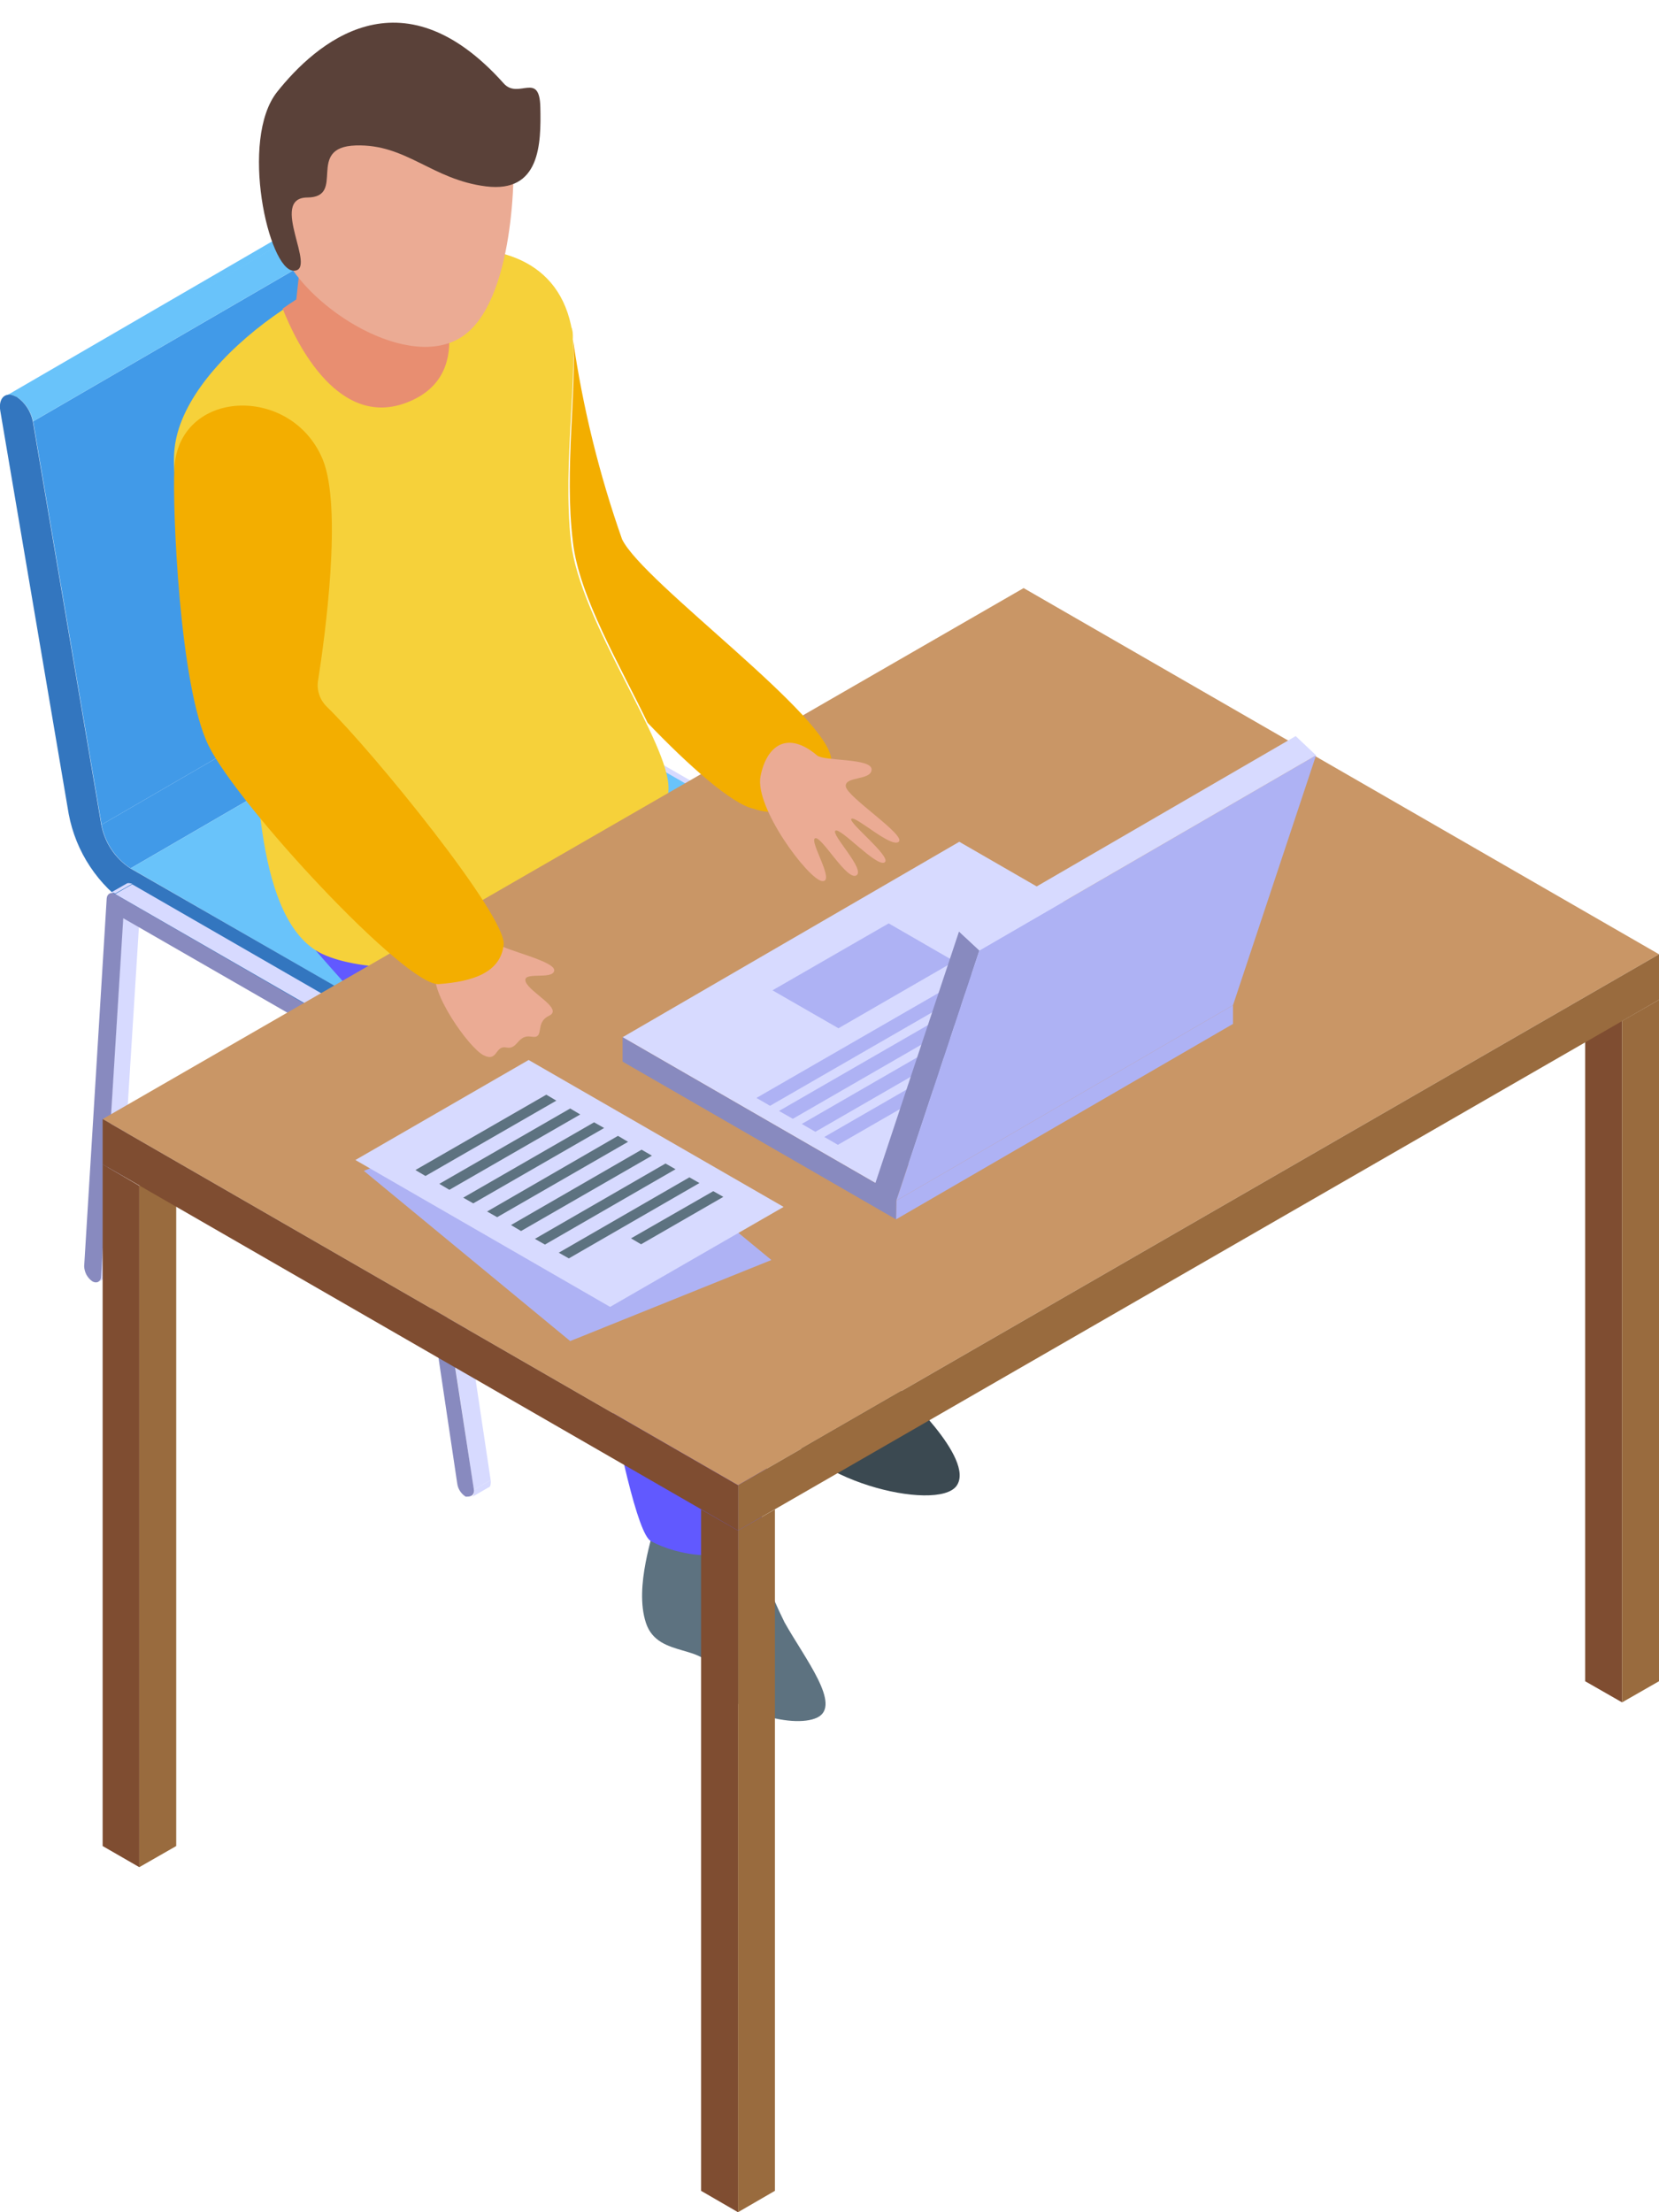 <svg width="60" height="80" viewBox="0 0 60 80" fill="none" xmlns="http://www.w3.org/2000/svg">
<g clip-path="url(#clip0_234_5982)">
<path d="M32.504 50.212C32.504 50.212 35.293 52.751 34.596 53.731C33.898 54.711 28.92 53.515 28.311 51.359C27.702 49.202 31.62 49.271 32.504 50.212Z" fill="#3B4951"/>
<path d="M23.666 55.093C23.666 55.426 22.92 57.358 23.362 58.691C23.804 60.024 25.63 59.377 25.846 60.592C26.062 61.808 28.655 62.553 29.558 62.111C30.462 61.67 29.097 59.965 28.37 58.661C27.82 57.546 27.379 56.381 27.054 55.181L23.666 55.093Z" fill="#5D7280"/>
<path d="M16.998 38.714L17.607 38.361C17.634 38.342 17.655 38.317 17.671 38.288C17.686 38.259 17.694 38.227 17.696 38.195L17.077 38.547C17.079 38.58 17.073 38.612 17.06 38.641C17.046 38.67 17.025 38.696 16.998 38.714Z" fill="#D7DAFF"/>
<path d="M17.087 38.547L17.695 38.195L18.501 25.207L17.892 25.56L17.087 38.547Z" fill="#D7DAFF"/>
<path d="M18 24.325L17.391 24.678C17.424 24.659 17.461 24.649 17.499 24.649C17.537 24.649 17.574 24.659 17.607 24.678L18.216 24.325C18.184 24.304 18.146 24.293 18.108 24.293C18.07 24.293 18.032 24.304 18 24.325V24.325Z" fill="#D7DAFF"/>
<path d="M30.491 46.497L31.1 46.144C31.14 46.114 31.17 46.073 31.185 46.026C31.201 45.978 31.202 45.927 31.188 45.879L30.57 46.232C30.586 46.279 30.587 46.33 30.573 46.377C30.559 46.425 30.53 46.467 30.491 46.497Z" fill="#D7DAFF"/>
<path d="M28.016 30.686L28.625 30.334L18.216 24.335L17.607 24.688L28.016 30.686Z" fill="#D7DAFF"/>
<path d="M30.579 46.232L31.188 45.879L28.93 30.794L28.311 31.147L30.579 46.232Z" fill="#D7DAFF"/>
<path d="M28.311 31.186L28.93 30.833C28.913 30.74 28.878 30.651 28.825 30.572C28.773 30.492 28.705 30.425 28.625 30.373L28.016 30.725C28.095 30.777 28.162 30.845 28.212 30.925C28.263 31.004 28.297 31.093 28.311 31.186V31.186Z" fill="#D7DAFF"/>
<path d="M17.607 24.688C17.44 24.599 17.313 24.688 17.303 24.844L16.468 38.146C16.47 38.252 16.497 38.355 16.546 38.449C16.596 38.543 16.666 38.623 16.753 38.685C16.939 38.793 17.067 38.685 17.077 38.548L17.892 25.56L27.761 31.245L29.971 46.007C29.985 46.102 30.019 46.194 30.072 46.275C30.124 46.356 30.194 46.425 30.275 46.477H30.334C30.491 46.536 30.609 46.409 30.57 46.203L28.311 31.186C28.297 31.093 28.263 31.004 28.212 30.925C28.162 30.846 28.095 30.778 28.016 30.726L17.607 24.688Z" fill="#888ABF"/>
<path d="M4.723 31.402L17.371 24.06C17.1 23.881 16.868 23.648 16.69 23.377C16.511 23.106 16.389 22.801 16.33 22.482L3.672 29.824C3.732 30.144 3.856 30.448 4.037 30.72C4.217 30.991 4.451 31.223 4.723 31.402V31.402Z" fill="#419AE8"/>
<path d="M12.864 6.975L0.216 14.317C0.262 14.294 0.312 14.283 0.363 14.283C0.414 14.283 0.465 14.294 0.511 14.317L0.648 14.376L13.257 7.015L13.129 6.956C13.042 6.928 12.947 6.935 12.864 6.975V6.975Z" fill="#69C3FA"/>
<path d="M3.673 29.824L16.331 22.482L13.846 7.897L1.198 15.238L3.673 29.824Z" fill="#419AE8"/>
<path d="M1.198 15.238L13.846 7.897C13.813 7.717 13.744 7.547 13.643 7.395C13.541 7.243 13.41 7.114 13.257 7.014L0.609 14.356C0.913 14.562 1.124 14.879 1.198 15.238V15.238Z" fill="#69C3FA"/>
<path d="M16.468 38.175L29.126 30.833L17.372 24.06L4.723 31.402L16.468 38.175Z" fill="#69C3FA"/>
<path d="M16.9 39.606L29.558 32.264C29.618 32.221 29.665 32.163 29.696 32.096C29.727 32.029 29.741 31.956 29.735 31.882C29.723 31.672 29.661 31.467 29.556 31.285C29.45 31.103 29.303 30.948 29.126 30.833L16.468 38.175C16.645 38.287 16.793 38.44 16.899 38.621C17.005 38.801 17.066 39.005 17.077 39.214C17.085 39.289 17.073 39.365 17.042 39.434C17.011 39.503 16.962 39.562 16.9 39.606V39.606Z" fill="#419AE8"/>
<path d="M0.609 14.356L0.471 14.297C0.147 14.19 -0.059 14.444 0.01 14.856L2.484 29.432C2.612 30.113 2.874 30.761 3.257 31.338C3.64 31.916 4.135 32.411 4.713 32.794L16.497 39.567C16.831 39.763 17.106 39.567 17.106 39.214C17.095 39.005 17.034 38.802 16.928 38.621C16.822 38.44 16.674 38.287 16.497 38.175L4.713 31.402C4.441 31.223 4.207 30.991 4.027 30.72C3.846 30.449 3.723 30.144 3.663 29.824L1.188 15.239C1.116 14.881 0.909 14.565 0.609 14.356V14.356Z" fill="#3376BF"/>
<path d="M3.555 46.36L4.164 46.007C4.194 45.99 4.219 45.964 4.235 45.932C4.251 45.901 4.257 45.865 4.252 45.831L3.643 46.193C3.645 46.226 3.637 46.259 3.622 46.288C3.606 46.318 3.583 46.343 3.555 46.36V46.36Z" fill="#D7DAFF"/>
<path d="M3.643 46.193L4.252 45.831L5.067 32.843L4.448 33.206L3.643 46.193Z" fill="#D7DAFF"/>
<path d="M4.566 31.961L3.948 32.313C3.98 32.292 4.017 32.281 4.056 32.281C4.094 32.281 4.132 32.292 4.164 32.313L4.782 31.961C4.694 31.931 4.616 31.922 4.566 31.961Z" fill="#D7DAFF"/>
<path d="M17.057 54.143L17.666 53.79C17.735 53.79 17.764 53.653 17.745 53.525L17.136 53.878C17.156 54.005 17.126 54.103 17.057 54.143Z" fill="#D7DAFF"/>
<path d="M14.583 38.332L15.192 37.979L4.782 31.98L4.164 32.333L14.583 38.332Z" fill="#D7DAFF"/>
<path d="M17.136 53.878L17.745 53.525L15.486 38.44L14.877 38.793L17.136 53.878Z" fill="#D7DAFF"/>
<path d="M14.828 38.793L15.437 38.44C15.425 38.346 15.393 38.256 15.342 38.176C15.291 38.096 15.223 38.029 15.142 37.979L14.534 38.332C14.689 38.441 14.795 38.606 14.828 38.793Z" fill="#D7DAFF"/>
<path d="M4.164 32.333C4.007 32.235 3.869 32.333 3.859 32.49L3.044 45.791C3.048 45.897 3.075 46 3.124 46.094C3.174 46.187 3.244 46.268 3.329 46.33C3.506 46.438 3.643 46.33 3.653 46.193L4.458 33.206L14.337 38.891L16.537 53.653C16.55 53.748 16.585 53.84 16.637 53.921C16.69 54.002 16.759 54.071 16.841 54.123H16.89C17.058 54.123 17.166 54.054 17.136 53.849L14.828 38.793C14.795 38.606 14.689 38.441 14.534 38.332L4.164 32.333Z" fill="#888ABF"/>
<path d="M11.411 34.362C11.411 34.362 17.627 41.665 20.72 42.743C20.72 42.743 22.586 55.201 23.538 55.73C24.491 56.26 26.484 56.613 27.319 55.584C28.154 54.554 27.81 41.763 27.81 41.763L20.082 32.617L11.411 34.362Z" fill="#6159FF"/>
<path d="M9.064 25.207C9.319 27.54 9.162 32.911 11.411 34.362C13.66 35.813 23.872 35.166 24.177 28.55C24.255 26.913 20.976 22.492 20.651 19.6C20.327 16.709 20.956 13.317 20.651 11.759C20.102 9.23 17.706 8.701 15.231 9.112C14.858 9.171 14.475 9.259 14.101 9.347C12.716 9.743 11.408 10.369 10.232 11.2C8.396 12.435 6.766 14.141 6.383 15.807C5.725 18.64 8.809 22.864 9.064 25.207Z" fill="#F6D13A"/>
<path d="M10.223 11.161C10.723 12.435 12.295 15.64 14.867 14.493C17.234 13.445 16.016 10.514 15.221 9.073C14.848 9.132 14.465 9.22 14.092 9.308C12.707 9.703 11.398 10.33 10.223 11.161V11.161Z" fill="#E88E71"/>
<path d="M10.969 8.436C10.969 8.504 10.684 11.131 10.684 11.131H11.509L10.969 8.436Z" fill="#E88E71"/>
<path d="M18.55 5.319C18.638 6.113 18.619 10.926 16.704 12.18C14.789 13.435 11.195 11.2 10.252 9.191C9.309 7.181 9.27 3.878 11.047 2.251C13.169 0.388 18.02 0.496 18.55 5.319Z" fill="#EBAB94"/>
<path d="M58.665 61.563L57.329 60.798V36.156L58.665 36.921V61.563Z" fill="#7F4D31"/>
<path d="M26.691 53.711L60 34.509L37.021 21.267L3.712 40.469L26.691 53.711Z" fill="#C99666"/>
<path d="M26.691 55.348L60 36.156V34.509L26.691 53.711V55.348Z" fill="#996B3E"/>
<path d="M58.664 61.563L60 60.798V36.156L58.664 36.921V61.563Z" fill="#996B3E"/>
<path d="M26.691 80L28.026 79.226V54.584L26.691 55.348V80Z" fill="#996B3E"/>
<path d="M6.373 66.758L5.038 67.522V42.88L6.373 42.106V66.758Z" fill="#996B3E"/>
<path d="M3.712 42.106L26.691 55.348V53.711L3.712 40.469V42.106Z" fill="#7F4D31"/>
<path d="M25.355 79.226L26.691 80V55.348L25.355 54.584V79.226Z" fill="#7F4D31"/>
<path d="M3.712 66.758L5.038 67.522V42.88L3.712 42.106V66.758Z" fill="#7F4D31"/>
<path d="M20.72 19.6C20.936 21.561 22.458 24.129 23.421 26.138C24.913 27.697 26.475 29.079 27.25 29.245C27.55 29.35 27.869 29.387 28.185 29.353C28.5 29.319 28.804 29.215 29.074 29.049C29.344 28.882 29.574 28.658 29.746 28.392C29.918 28.126 30.028 27.825 30.069 27.51C30.069 25.952 23.264 21.08 22.498 19.502C21.67 17.151 21.075 14.725 20.72 12.258C20.877 13.993 20.396 16.993 20.72 19.6Z" fill="#F3AE00"/>
<path d="M20.651 11.808C20.651 11.925 20.651 12.072 20.72 12.249C20.72 12.092 20.72 11.945 20.651 11.808Z" fill="#F6D13A"/>
<path d="M18.216 3.015C18.746 3.613 19.512 2.555 19.542 3.878C19.571 5.201 19.542 6.985 17.578 6.74C15.614 6.495 14.7 5.201 12.864 5.26C11.028 5.319 12.54 7.132 11.116 7.142C9.692 7.152 11.519 9.808 10.615 9.789C9.712 9.769 8.651 5.044 10.026 3.319C11.401 1.594 14.484 -1.16 18.216 3.015Z" fill="#5A4139"/>
<path d="M17.98 34.127C18.314 34.382 20.111 34.764 20.043 35.107C19.974 35.45 18.874 35.107 19.011 35.499C19.149 35.891 20.396 36.479 19.856 36.734C19.316 36.989 19.728 37.577 19.218 37.489C18.707 37.401 18.736 37.969 18.314 37.881C17.892 37.793 18.01 38.43 17.48 38.156C16.949 37.881 15.515 35.842 15.761 35.127C16.006 34.411 17.234 33.509 17.98 34.127Z" fill="#EBAB94"/>
<path d="M6.305 16.954C6.236 18.326 6.481 24.796 7.542 26.962C8.602 29.128 14.681 35.676 15.869 35.587C17.057 35.499 18.098 35.195 18.216 34.166C18.334 33.137 13.483 27.177 11.813 25.55C11.694 25.433 11.603 25.29 11.549 25.131C11.494 24.973 11.477 24.805 11.499 24.639C11.755 23.021 12.393 18.336 11.666 16.601C10.527 13.886 6.442 14.053 6.305 16.954Z" fill="#F3AE00"/>
<path d="M29.558 27.324C29.814 27.53 31.522 27.412 31.522 27.824C31.522 28.236 30.54 28.059 30.589 28.442C30.638 28.824 32.779 30.206 32.504 30.441C32.229 30.676 30.972 29.51 30.796 29.608C30.619 29.706 32.278 31 31.994 31.186C31.709 31.372 30.403 29.922 30.216 30.039C30.03 30.157 31.316 31.451 30.972 31.657C30.629 31.863 29.706 30.216 29.48 30.314C29.254 30.412 30.226 31.912 29.735 31.863C29.244 31.814 27.28 29.196 27.506 28.069C27.732 26.942 28.488 26.413 29.558 27.324Z" fill="#EBAB94"/>
<path d="M31.66 42.782L43.836 35.715L34.694 30.441L22.517 37.509L31.66 42.782Z" fill="#D7DAFF"/>
<path d="M27.849 39.989L39.378 33.343L38.887 33.059L27.358 39.704L27.849 39.989Z" fill="#AEB2F4"/>
<path d="M28.674 40.459L40.193 33.813L39.702 33.529L28.174 40.175L28.674 40.459Z" fill="#AEB2F4"/>
<path d="M29.489 40.929L41.008 34.284L40.517 33.999L28.998 40.645L29.489 40.929Z" fill="#AEB2F4"/>
<path d="M30.304 41.4L41.833 34.754L41.342 34.47L29.813 41.116L30.304 41.4Z" fill="#AEB2F4"/>
<path d="M30.324 37.185L34.517 34.764L32.141 33.392L27.938 35.813L30.324 37.185Z" fill="#AEB2F4"/>
<path d="M32.406 44.096L44.593 37.028V36.352L32.416 43.419L32.406 44.096Z" fill="#AEB2F4"/>
<path d="M34.684 33.686L31.66 42.782L22.517 37.509V38.391L32.406 44.096L32.416 43.419L35.421 34.372L34.684 33.686Z" fill="#888ABF"/>
<path d="M32.416 43.419L44.593 36.352L47.597 27.315L35.421 34.372L32.416 43.419Z" fill="#AEB2F4"/>
<path d="M35.421 34.372L47.597 27.315L46.861 26.619L34.684 33.686L35.421 34.372Z" fill="#D7DAFF"/>
<path d="M20.622 48.497L27.898 45.566L20.435 39.41L13.159 42.341L20.622 48.497Z" fill="#AEB2F4"/>
<path d="M22.065 47.261L28.34 43.645L19.119 38.332L12.854 41.949L22.065 47.261Z" fill="#D7DAFF"/>
<path d="M15.388 42.527L20.121 39.802L19.758 39.587L15.024 42.312L15.388 42.527Z" fill="#5D7280"/>
<path d="M16.252 43.027L20.985 40.302L20.622 40.086L15.889 42.811L16.252 43.027Z" fill="#5D7280"/>
<path d="M17.116 43.517L21.849 40.792L21.486 40.586L16.753 43.311L17.116 43.517Z" fill="#5D7280"/>
<path d="M17.98 44.017L22.714 41.292L22.35 41.076L17.617 43.811L17.98 44.017Z" fill="#5D7280"/>
<path d="M18.844 44.517L23.578 41.792L23.204 41.576L18.481 44.301L18.844 44.517Z" fill="#5D7280"/>
<path d="M19.709 45.007L24.432 42.282L24.069 42.076L19.345 44.801L19.709 45.007Z" fill="#5D7280"/>
<path d="M20.573 45.507L25.296 42.782L24.933 42.576L20.209 45.301L20.573 45.507Z" fill="#5D7280"/>
<path d="M23.185 44.997L26.16 43.282L25.797 43.076L22.822 44.782L23.185 44.997Z" fill="#5D7280"/>
</g>
<defs>
<clipPath id="clip0_234_5982">
<rect width="60" height="79.2" fill="white" transform="matrix(-1 0 0 1 60 0.8)"/>
</clipPath>
</defs>
</svg>
